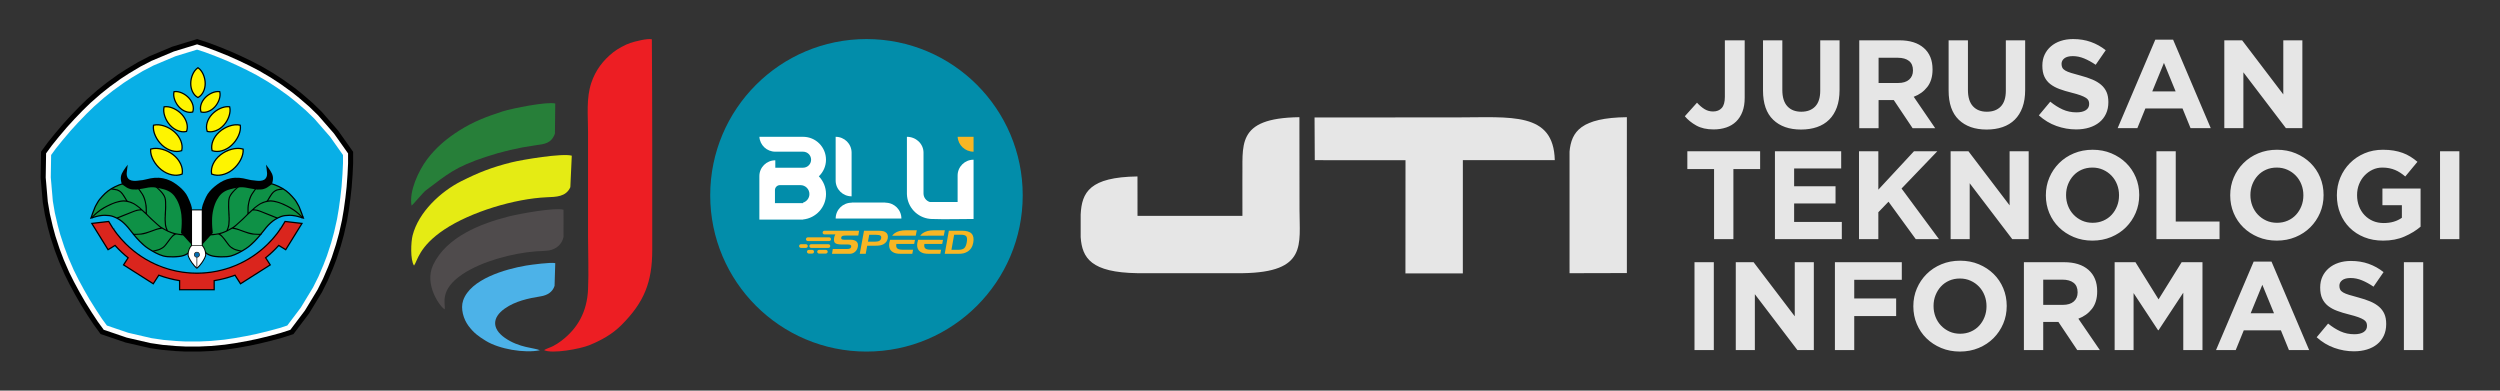 <?xml version="1.0" encoding="UTF-8"?>
<!DOCTYPE svg PUBLIC "-//W3C//DTD SVG 1.1//EN" "http://www.w3.org/Graphics/SVG/1.1/DTD/svg11.dtd">
<!-- Creator: CorelDRAW -->
<svg xmlns="http://www.w3.org/2000/svg" xml:space="preserve" width="1600px" height="250px" style="shape-rendering:geometricPrecision; text-rendering:geometricPrecision; image-rendering:optimizeQuality; fill-rule:evenodd; clip-rule:evenodd" viewBox="0 0 1600 249.999" xmlns:xlink="http://www.w3.org/1999/xlink">
 <rect x="0" y="0" width="1600" height="249.999" fill="#333333" stroke="none"/>
 <defs>
  <style type="text/css">
   <![CDATA[
    .fil7 {fill:none}
    .fil0 {fill:#0E9146}
    .fil3 {fill:#FEFEFE}
    .fil2 {fill:black}
    .fil10 {fill:#006CB1}
    .fil19 {fill:#028DAA}
    .fil4 {fill:#08AFE6}
    .fil1 {fill:#1F1A17}
    .fil15 {fill:#277F39}
    .fil16 {fill:#4CB2E8}
    .fil14 {fill:#4F4B4C}
    .fil8 {fill:#DA251D}
    .fil13 {fill:#E5EB14}
    .fil17 {fill:#E6E6E6}
    .fil12 {fill:#ED1E23}
    .fil21 {fill:#F8B624}
    .fil6 {fill:#FEF400}
    .fil9 {fill:white}
    .fil5 {fill:black}
    .fil11 {fill:black;fill-rule:nonzero}
    .fil18 {fill:#E6E6E6;fill-rule:nonzero}
    .fil20 {fill:#F8B624;fill-rule:nonzero}
   ]]>
  </style>
 </defs>
 <g id="Layer_x0020_1">
  <g id="_439910976">
   <path id="_439911456" class="fil0" d="M161.21 118.225c-7.44,0.243 -15.447,1.876 -21.208,6.892 -2.773,2.414 -4.359,5.074 -5.463,8.555 -1.187,3.743 -1.722,8.122 -2.034,12.031 -0.17,2.132 -0.285,4.167 -0.676,6.28 -0.426,2.297 -3.604,2.186 -3.374,4.153 0.142,1.226 0.051,2.574 2.844,5.798 0.928,1.566 2.349,2.334 4.067,2.926 2.921,1.006 9.684,1.091 12.646,0.285 3.161,-0.861 6.677,-2.916 9.452,-4.661 3.428,-2.152 7.518,-6.539 10.546,-10.461 3.028,-3.924 6.223,-7.963 11.937,-10.07 2.075,-0.764 3.373,-0.756 5.557,-0.866 1.028,-0.053 2.813,0.163 3.931,0.38 1.117,0.217 1.417,0.301 2.482,0.621 1.065,0.321 1.518,0.444 1.676,0.478 0.158,0.034 -0.112,-0.835 -0.456,-1.892 -0.343,-1.057 -0.849,-2.151 -1.194,-3.053 -0.542,-1.754 -1.081,-2.341 -1.941,-3.93 -0.906,-1.676 -1.785,-2.648 -3.097,-4.077 -1.146,-1.246 -2.283,-2.385 -3.645,-3.404 -2.43,-1.82 -5.946,-3.578 -9.439,-4.603 -3.494,-1.025 -8.391,-1.519 -12.612,-1.382z"/>
   <path id="_439910520" class="fil1" d="M124.774 163.09c-0.097,-1.924 2.74,-1.929 2.822,-0.208 0.087,1.837 -2.738,1.887 -2.822,0.208zm1.03 1.919l-0.098 5.876c-1.446,-1.893 -5.249,-7.344 -4.389,-10.123l1.663 -3.423c1.188,-0.018 5.777,-0.206 6.541,0.141 1.222,0.553 1.952,3.066 1.698,4.809l-4.668 8.581 -0.001 -6.018c0.685,-0.462 1.527,-0.769 1.482,-1.975 -0.081,-2.19 -3.596,-2.257 -3.676,0.017 -0.052,1.5 0.958,1.248 1.447,2.115zm-4.744 -1.455l-21.139 -0.562c7.607,-0.937 8.738,-9.176 12.311,-10.184 0.673,-0.19 3.859,0.203 5.006,0.239 1.501,0.045 1.532,0.57 3.248,2.322 1.061,1.083 2.207,1.448 1.121,3.339 -0.919,1.6 -0.808,2.952 -0.546,4.846zm12.39 -11.35c1.263,0.031 2.448,0.126 3.722,0.084 1.043,-0.034 2.584,-0.337 3.429,-0.314 1.822,0.05 3.026,2.153 3.935,3.582l8.394 6.652c-0.633,0.526 -1.422,0.853 -2.174,1.163 -4.202,1.739 -10.055,2.855 -14.346,1.119l-4.619 -2.254c-0.175,-1.252 -0.025,-1.919 -0.521,-3.082 -1.143,-2.679 -2.372,-2.189 0.343,-5.002 0.661,-0.686 1.27,-1.247 1.838,-1.949zm-10.427 -17.535l0.848 -0.017 5.365 0.002 -0.002 22.253 -6.21 -0.012 0 -22.227zm-36.065 18.386c8.982,-0.054 11.6,-3.404 15.628,-3.896 1.024,-0.125 1.587,0.549 2.661,1.091l5.655 2.179c-3.478,3.097 -5.337,9.554 -11.509,9.754 -3.102,0.099 -11.57,-7.623 -12.436,-9.128zm55.441 -1.402c1.877,-0.839 3.548,-1.131 5.393,-2.108 2.627,-1.394 2.248,-1.603 5.439,-0.288l12.226 3.024c-0.659,1.311 -8.995,9.174 -11.76,9.144 -6.05,-0.063 -7.774,-6.594 -11.297,-9.771zm-67.436 -9.488c0.689,-0.365 3.102,-0.965 4.148,-1.391 6.011,-2.446 8.656,-5.799 12.94,-1.064 1.78,1.968 2.102,2.087 4.063,3.855 2.753,2.482 3.957,3.163 5.785,4.762l-7.409 2.833c-1.605,0.508 -7.433,1.826 -8.82,0.648l-2.546 -2.588c-2.139,-2.275 -5.444,-5.542 -8.16,-7.056zm76.126 5.329c2.454,-1.574 3.776,-2.933 5.676,-4.796 6.533,-6.407 6.185,-7.741 12.806,-4.346 4.107,2.106 5.807,2.293 7.26,2.991 -4.84,3.817 -3.853,3.3 -7.817,7.126 -1.946,1.879 -1.857,4.838 -10.88,1.89 -0.934,-0.305 -6.575,-2.539 -7.045,-2.863zm-91.153 -7.038c0.579,-0.696 1.964,-1.802 2.843,-2.48 5.335,-4.116 11.956,-8.395 19.14,-5.683 2.197,0.829 5.304,2.842 6.379,4.141l-13.481 4.788c-1.482,0.267 -2.144,-0.36 -3.428,-0.808 -4.791,-1.67 -7.221,-0.811 -11.453,0.043zm104.356 -5.186c1.799,-0.948 2.948,-2.634 6.398,-3.898 5.407,-1.983 10.9,0.619 15.113,3.639 0.83,0.594 4.961,3.763 5.503,4.639l-7.962 -0.771c-2.366,0.365 -4.551,2.001 -6.762,1.476 -4.324,-1.026 -7.78,-3.774 -10.584,-4.416 -0.154,-0.035 -0.826,-0.155 -0.865,-0.168 -0.469,-0.155 -0.081,-0.005 -0.509,-0.241l-0.333 -0.261zm-105.892 5.202c0.557,-5.869 4.369,-10.313 7.991,-13.829 2.347,-2.278 4.427,-3.426 7.609,-1.824 1.691,0.852 4.131,4.263 5.079,5.861l-11.985 3.266c-2.289,0.956 -8.101,6.201 -8.694,6.527zm114.7 -10.571c0.88,-1.669 3.187,-5.059 4.963,-5.911 1.18,-0.567 3.425,-0.927 4.496,-0.249 4.286,2.711 9.856,9.814 10.303,16.034l-3.9 -3.423c-4.522,-3.567 -9.314,-6.8 -15.862,-6.45zm-85.254 -6.931c1.845,-0.23 3.55,-0.468 5.327,-0.815 2.646,-0.519 3.709,-1.031 5.043,-0.086 2.725,1.93 4.629,3.031 6.135,6.057 1.774,3.569 1.454,6.553 0.945,10.765 -0.617,5.104 -0.58,5.962 0.546,10.625l-6.872 -4.526c-0.926,-0.718 -5.473,-4.756 -5.649,-5.402 -0.371,-1.367 1.172,-7.582 -4.272,-15.021 -0.39,-0.533 -0.917,-1.022 -1.202,-1.596zm-15.99 -0.03c0.462,-0.376 2.617,-1.362 3.158,-1.584 1.149,-0.472 2.816,-1.196 4.075,-1.358l5.319 2.798c1.493,0.219 2.145,-0.007 3.009,1.043 0.472,0.574 1.259,1.629 1.713,2.354 2.066,3.307 3.804,7.831 3.321,12.713 -3.387,-2.957 -6.351,-6.031 -10.662,-7.556 -2.109,-0.746 -1.502,-0.619 -2.643,-2.061 -2.269,-2.867 -3.107,-5.479 -7.695,-5.955l0.405 -0.394zm88.263 13.711c-0.181,-4.098 1.65,-8.809 3.445,-11.505 4.27,-6.419 2.254,-0.15 9.002,-6.065l7.967 3.313c-3.11,1.075 -3.887,0.925 -5.735,3.468 -1.861,2.562 -2.115,3.913 -4.285,4.693 -2.263,0.813 -4.219,2.094 -5.654,3.339l-4.676 4.219 -0.064 -1.461zm-12.817 12.112c2.647,-7.391 -1.649,-14.14 1.276,-21.038 1.356,-3.2 3.43,-4.42 5.895,-6.287 0.96,-0.728 0.924,-0.638 2.256,-0.409 2.993,0.516 4.591,0.999 7.92,1.146 -0.764,1.033 -1.455,1.892 -2.105,3.025 -0.589,1.029 -1.162,2.062 -1.646,3.259 -0.985,2.437 -1.629,5.313 -1.629,8.192l-1.847 4.348c-1.083,1.061 -1.869,1.733 -3.079,2.906 -1.499,1.45 -5.014,3.99 -7.041,4.859zm-30.047 3.443c-2.643,0.004 -9.155,-0.69 -10.245,-2.427 -1.874,-2.985 -1.258,-7.478 -0.823,-11.122 0.501,-4.201 0.738,-7.286 -1.064,-10.871 -2.133,-4.245 -5.362,-5.241 -6.113,-6.332l9.888 2.79c2.159,1.414 4.266,3.917 5.558,6.837 2.189,4.945 2.665,10.643 2.239,16.187 -0.42,5.489 -0.717,2.858 0.56,4.938zm17.245 -0.794c0.027,-0.057 0.074,-0.123 0.102,-0.159 0.536,-0.732 0.529,-0.476 0.7,-0.887 0.184,-0.441 -0.241,-3.151 -0.306,-4.11 -0.854,-12.55 2.894,-26.217 19.002,-25.605l-0.997 0.824c-6.461,4.804 -6.92,8.88 -5.921,17.303 0.337,2.843 0.811,9.33 -1.423,10.789 -2.342,1.531 -8.009,1.949 -11.157,1.845zm46.3 -29.77c-2.204,-1.267 -4.98,-2.591 -7.769,-3.363l-3.86 -12.065c0.087,2.654 1.434,5.146 0.226,8.095 -1.005,2.456 -3.828,2.507 -6.911,2.289 -6.6,-0.469 -12.894,-4.872 -22.606,1.207 -3.41,2.134 -7.218,5.863 -9.043,9.353 -1.303,2.49 -1.473,3.835 -2.365,6.602l-5.353 0.039c-1.971,-4.898 -2.661,-7.919 -6.644,-11.544 -2.799,-2.548 -6.511,-5.452 -11.737,-6.454 -6.689,-1.282 -10.13,1.129 -16.061,1.624 -9.745,0.811 -6.82,-5.839 -6.435,-10.385 -3.436,5.046 -5.492,6.604 -3.857,12.215l-7.723 3.315c-6.374,3.236 -13.18,11.556 -13.376,19.794 3.511,-1.167 6.02,-2.295 9.872,-2.007 3.669,0.274 6.411,1.82 8.644,3.344 1.917,1.306 4.769,3.972 6.341,5.634l5.792 5.972c1.946,1.926 3.914,3.827 6.488,5.493 2.487,1.611 4.487,2.893 7.615,4.156 4.651,1.879 10.192,2.74 15.234,1.169 1.607,-0.501 2.766,-1.217 4.024,-1.672 0.679,1.37 3.615,7.041 4.933,7.3 4.65,-5.264 3.947,-6.398 5.363,-8.64 3.302,1.654 4.853,2.735 8.786,3.018 6.403,0.459 12.925,-2.483 17.701,-5.931 3.596,-2.597 6.367,-5.375 9.241,-8.504 0.523,-0.569 0.842,-1.082 1.369,-1.636 0.54,-0.568 0.891,-0.826 1.38,-1.391 6.183,-7.153 13.827,-12.077 23.849,-7.003 -1.363,-5.263 -1.553,-8.322 -4.319,-12.139 -0.931,-1.286 -1.533,-1.926 -2.562,-2.995 -1.805,-1.876 -3.601,-3.376 -6.239,-4.891z"/>
   <polygon id="_439911336" class="fil2" points="126.177,25 133.329,27.313 140.046,29.845 147.676,32.934 154.198,35.859 161.128,39.185 167.34,42.416 174.976,46.891 181.446,51.119 188.615,56.29 193.617,60.3 200.081,65.878 205.943,71.58 216.36,83.528 226.009,97.169 226.006,104.643 225.66,111.775 225.062,119.942 224.277,127.011 223.237,134.59 222.065,141.46 220.142,150.06 218.095,157.482 215.363,165.858 213.072,171.826 209.731,179.66 206.088,186.962 197.874,200.5 187.802,213.838 180.649,216.144 173.718,218.021 165.718,219.979 158.711,221.423 151.137,222.781 144.202,223.795 135.378,224.635 127.643,224.995 118.786,225 112.367,224.679 103.838,223.941 95.725,222.754 80.231,219.173 64.357,213.774 59.939,207.725 56.002,201.754 51.656,194.797 48.11,188.62 44.47,181.88 41.355,175.638 37.825,167.556 35.091,160.356 32.348,151.984 30.672,145.818 28.742,137.529 27.371,129.493 26.01,113.74 26.271,97.067 30.693,91.022 35.191,85.454 40.505,79.197 45.32,73.935 50.645,68.412 55.655,63.539 62.297,57.705 68.342,52.896 75.504,47.715 80.888,44.226 88.224,39.84 95.49,36.061 110.143,29.907 "/>
   <polygon id="_438199912" class="fil3" points="126.15,28.381 132.252,30.354 138.859,32.844 146.397,35.896 152.826,38.78 159.672,42.065 165.763,45.234 173.26,49.628 179.601,53.771 186.644,58.85 191.536,62.771 197.882,68.25 203.58,73.789 213.802,85.515 222.767,98.189 222.764,104.565 222.423,111.58 221.832,119.648 221.059,126.617 220.031,134.102 218.882,140.841 216.993,149.284 214.988,156.559 212.304,164.785 210.064,170.621 206.783,178.313 203.242,185.411 195.181,198.697 185.825,211.087 179.721,213.056 172.904,214.9 165.001,216.835 158.094,218.258 150.613,219.599 143.811,220.596 135.148,221.42 127.566,221.772 118.866,221.778 112.589,221.463 104.215,220.739 96.33,219.585 81.125,216.071 66.378,211.055 62.609,205.895 58.736,200.02 54.443,193.148 50.947,187.058 47.352,180.402 44.296,174.28 40.831,166.345 38.151,159.288 35.457,151.065 33.819,145.035 31.923,136.895 30.591,129.085 29.255,113.627 29.497,98.137 33.27,92.979 37.695,87.503 42.944,81.321 47.691,76.135 52.95,70.68 57.863,65.9 64.385,60.171 70.31,55.458 77.346,50.37 82.61,46.958 89.813,42.652 96.875,38.979 111.254,32.939 "/>
   <polygon id="_438200248" class="fil4" points="126.123,31.762 131.174,33.396 137.673,35.844 145.117,38.858 151.454,41.7 158.215,44.944 164.187,48.051 171.545,52.364 177.757,56.424 184.673,61.41 189.454,65.243 195.684,70.621 201.216,76 211.244,87.502 219.523,99.207 219.521,104.487 219.186,111.385 218.602,119.355 217.84,126.222 216.825,133.616 215.699,140.222 213.845,148.508 211.88,155.636 209.245,163.713 207.056,169.417 203.835,176.967 200.397,183.86 192.489,196.892 183.848,208.336 178.794,209.966 172.09,211.781 164.284,213.692 157.478,215.094 150.089,216.418 143.42,217.395 134.917,218.204 127.489,218.549 118.947,218.555 112.811,218.247 104.591,217.537 96.933,216.416 82.019,212.968 68.399,208.336 65.278,204.064 61.469,198.287 57.229,191.498 53.784,185.498 50.233,178.923 47.238,172.921 43.837,165.134 41.211,158.219 38.565,150.145 36.964,144.25 35.105,136.261 33.81,128.676 32.5,113.513 32.724,99.207 35.848,94.937 40.199,89.551 45.384,83.445 50.061,78.334 55.255,72.946 60.073,68.261 66.474,62.639 72.278,58.02 79.186,53.024 84.332,49.689 91.402,45.463 98.261,41.895 112.364,35.972 "/>
   <g>
    <g>
     <g>
      <g>
       <path id="_438200536" class="fil2" d="M130.315 160.714c-0.966,-1.121 -1.978,-2.448 -2.512,-3.833 -0.326,-0.846 -0.376,-1.475 -0.477,-2.347 -0.054,-0.475 0.022,-0.931 0.257,-1.35 0.509,-0.905 1.522,-1.277 2.313,-1.872 0.41,-0.308 0.717,-0.648 0.813,-1.168 0.38,-2.05 0.5,-4.123 0.666,-6.197 0.321,-4.038 0.841,-8.339 2.068,-12.209 1.146,-3.615 2.818,-6.41 5.701,-8.92 5.909,-5.144 14.067,-6.841 21.716,-7.09 1.525,-0.05 3.058,-0.019 4.582,0.079 2.733,0.175 5.655,0.562 8.287,1.335 3.332,0.978 6.928,2.659 9.698,4.733 1.387,1.038 2.587,2.232 3.755,3.504 1.286,1.4 2.301,2.551 3.213,4.238 0.347,0.641 0.724,1.266 1.067,1.909 0.373,0.697 0.669,1.394 0.927,2.141 0.357,1.036 0.857,2.016 1.199,3.067 0.144,0.443 0.292,0.892 0.413,1.341 0.143,0.531 0.283,1.224 -0.363,1.526 -0.213,0.1 -0.381,0.094 -0.54,0.06 -0.567,-0.123 -1.182,-0.326 -1.739,-0.494 -0.387,-0.118 -0.777,-0.236 -1.17,-0.337 -0.407,-0.104 -0.82,-0.185 -1.232,-0.266 -0.579,-0.112 -1.17,-0.197 -1.757,-0.262 -0.632,-0.071 -1.341,-0.137 -1.976,-0.105 -0.926,0.047 -1.872,0.07 -2.791,0.188 -0.881,0.112 -1.693,0.324 -2.524,0.63 -5.271,1.944 -8.274,5.525 -11.577,9.804 -1.064,1.38 -2.184,2.722 -3.351,4.018 -1.174,1.302 -2.405,2.568 -3.703,3.748 -1.148,1.043 -2.386,2.06 -3.702,2.887 -2.9,1.821 -6.357,3.853 -9.672,4.756 -0.945,0.257 -1.984,0.383 -2.96,0.463 -1.195,0.098 -2.404,0.126 -3.602,0.103 -1.201,-0.022 -2.413,-0.096 -3.606,-0.246 -0.977,-0.122 -2.027,-0.3 -2.959,-0.62 -1.86,-0.641 -3.42,-1.502 -4.461,-3.214z"/>
      </g>
      <path id="_438200464" class="fil0" d="M160.885 116.534c-7.44,0.243 -15.447,1.876 -21.208,6.891 -2.773,2.414 -4.358,5.074 -5.463,8.556 -1.186,3.743 -1.721,8.121 -2.033,12.031 -0.17,2.132 -0.286,4.166 -0.677,6.279 -0.425,2.297 -3.602,2.186 -3.374,4.153 0.143,1.227 0.052,2.575 2.844,5.799 0.93,1.565 2.349,2.333 4.067,2.924 2.922,1.006 9.684,1.091 12.646,0.285 3.161,-0.861 6.677,-2.916 9.454,-4.659 3.428,-2.153 7.518,-6.539 10.546,-10.462 3.028,-3.924 6.222,-7.962 11.937,-10.069 2.074,-0.765 3.373,-0.756 5.556,-0.867 1.029,-0.052 2.813,0.164 3.931,0.381 1.117,0.216 1.417,0.3 2.483,0.621 1.064,0.321 1.518,0.444 1.676,0.478 0.158,0.034 -0.113,-0.835 -0.456,-1.892 -0.344,-1.058 -0.849,-2.152 -1.195,-3.054 -0.541,-1.754 -1.081,-2.34 -1.941,-3.93 -0.906,-1.676 -1.785,-2.648 -3.097,-4.076 -1.146,-1.247 -2.283,-2.386 -3.644,-3.405 -2.431,-1.819 -5.947,-3.576 -9.439,-4.603 -3.494,-1.025 -8.391,-1.519 -12.613,-1.381z"/>
      <path id="_438201592" class="fil5" d="M131.019 150.416c0.379,0.4 0.444,0.261 1.235,0.261l1.028 -0.071c0.617,-0.022 1.63,0.077 2.185,-0.011 0.41,-0.065 0.622,-0.047 1.045,-0.052 0.795,-0.011 2.758,-0.559 3.233,-0.426 0.131,0.037 0.278,0.099 0.403,0.15 2.635,1.072 5.098,6.72 7.825,8.528 2.413,1.599 3.54,1.596 6.448,2.311l0.216 -0.339c-0.319,-0.541 -0.374,-0.37 -0.958,-0.548 -2.978,-0.913 -2.772,-0.383 -5.541,-2.202 -1.637,-1.075 -3.806,-5.003 -5.571,-6.743 -0.257,-0.254 -0.426,-0.54 -0.72,-0.785l-0.874 -0.699c0.274,-0.124 0.742,-0.21 1.055,-0.315 0.335,-0.111 0.671,-0.239 1.013,-0.357 0.576,-0.201 1.434,-0.554 1.981,-0.828l3.632 -1.917c0.339,0.019 0.833,0.15 1.18,0.204 3.669,0.578 8.062,3.159 11.936,3.554l5.357 0.268 0.214 -0.415 -0.235 -0.313c-0.914,-0.107 -2.211,0.026 -3.144,-0.081 -0.517,-0.06 -1.097,-0.032 -1.891,-0.168 -3.904,-0.67 -6.562,-1.931 -10.211,-3.154 -0.696,-0.234 -1.433,-0.371 -2.153,-0.521 0.138,-0.216 0.544,-0.428 0.794,-0.609 0.471,-0.345 4.962,-4.463 5.28,-4.78 0.965,-0.959 1.919,-1.906 2.883,-2.865 0.482,-0.478 1.026,-0.883 1.511,-1.364l1.475 -1.397c0.807,-0.094 1.697,-0.027 2.448,0.124 1.856,0.371 3.982,1.35 5.75,2.062l7.442 2.991 0.335 -0.215c-0.001,-0.65 -0.543,-0.674 -1.532,-1.07 -0.619,-0.248 -1.221,-0.522 -1.841,-0.762 -2.498,-0.966 -4.994,-1.929 -7.472,-2.943 -1.651,-0.676 -2.531,-0.85 -4.25,-0.972 0.598,-0.754 2.327,-1.905 3.139,-2.519 0.932,-0.705 2.815,-1.551 3.911,-1.843 3.082,-0.82 4.359,-0.765 7.441,-0.001 2.18,0.541 4.152,1.436 6.185,2.447 0.66,0.328 1.245,0.672 1.877,0.999 1.367,0.709 4.055,2.542 5.12,3.508 0.506,0.458 1.025,0.885 1.508,1.365 0.748,0.743 0.593,0.677 1.507,1.395l0.26 -0.274 0 -0.081c-0.027,-0.257 -0.126,-0.366 -0.325,-0.562 -0.506,-0.501 -0.977,-1.091 -1.509,-1.57 -2.139,-1.924 -4.626,-3.713 -7.248,-5.008 -2.02,-0.997 -3.485,-1.765 -5.665,-2.486 -1.599,-0.53 -3.332,-0.961 -5.019,-1.084 -0.651,-0.047 -1.341,0.022 -1.991,0.07 0.549,-0.836 1.08,-1.707 1.606,-2.565 0.554,-0.905 1.037,-1.657 1.808,-2.432 0.601,-0.605 1.834,-1.294 2.679,-1.499 0.621,-0.15 1.224,-0.178 1.841,-0.285 0.979,-0.17 0.719,-0.024 1.677,-0.445l0.011 -0.223 -0.237 -0.242c-0.312,-0.154 -3.57,0.449 -4.005,0.621 -2.939,1.163 -4.082,3.554 -5.627,6.073 -0.332,0.541 -0.516,1.142 -1.111,1.284 -3.328,0.787 -5.008,2.141 -7.578,4.134l-3.693 3.356c0,-1.872 -0.012,-3.604 0.291,-5.373 0.376,-2.193 1.069,-4.395 2.183,-6.291 0.609,-1.039 2.792,-3.96 3.573,-5.056l-0.343 -0.34c-0.539,0.145 -2.301,2.744 -2.696,3.334 -0.928,1.384 -1.573,2.17 -2.224,3.794 -0.752,1.879 -1.023,3.419 -1.374,5.388 -0.226,1.267 -0.09,4.749 -0.164,5.158 -0.07,0.379 -3.689,3.699 -4.238,4.246 -0.48,0.477 -1.044,0.895 -1.511,1.364 -0.452,0.457 -0.97,0.908 -1.475,1.33 -0.529,0.442 -1.029,0.873 -1.58,1.296l-3.619 2.133c0.229,-0.96 0.883,-1.749 0.959,-3.822l0.07 -1.09c-0.002,-0.437 0.071,-0.709 0.07,-1.159l0.002 -1.778c-0.009,-0.265 -0.065,-0.274 -0.074,-0.54 -0.014,-0.379 0.02,-0.785 0.006,-1.165l-0.195 -3.423c-0.111,-0.692 -0.013,-3.814 -0.014,-4.761 -0.001,-0.689 0.118,-1.488 0.246,-2.144 0.233,-1.186 0.915,-2.193 1.606,-3.178 0.315,-0.45 0.795,-0.875 1.1,-1.296 0.511,-0.705 4.043,-3.8 4.959,-4.643l-0.241 -0.33c-0.606,-0.017 -0.733,0.461 -1.176,0.784 -0.338,0.248 -0.632,0.552 -0.976,0.804 -0.593,0.437 -1.37,1.137 -1.897,1.662 -1.205,1.196 -2.315,2.328 -3.211,3.835 -1.163,1.959 -1.165,3.555 -1.165,5.869 0,0.817 -0.098,2.781 0.027,3.452 0.1,0.536 0.005,1.106 0.096,1.678 0.037,0.228 0.015,0.626 0.014,0.873l0.133 2.46c0.09,0.764 0.03,1.827 -0.06,2.591l-0.078 1.697c-0.024,0.216 -0.09,0.542 -0.125,0.762 -0.184,1.15 -0.4,1.603 -0.83,2.654 -0.306,0.745 -0.115,0.591 -0.847,0.932 -2.655,1.24 -5.639,1.891 -8.559,1.998l-1.714 0.071c-0.622,0 -1.123,0.07 -1.715,0.069 -0.58,-0.001 -1.202,-0.187 -1.305,0.442l0 0.047z"/>
     </g>
     <polygon id="_438200104" class="fil2" points="193.948,137.908 194.81,140.148 192.558,139.517 "/>
    </g>
    <g>
     <g>
      <g>
       <path id="_441858984" class="fil2" d="M122.032 160.714c0.966,-1.121 1.98,-2.448 2.513,-3.833 0.326,-0.846 0.376,-1.475 0.476,-2.347 0.056,-0.475 -0.021,-0.931 -0.256,-1.35 -0.509,-0.905 -1.524,-1.277 -2.314,-1.872 -0.409,-0.308 -0.716,-0.648 -0.811,-1.168 -0.38,-2.05 -0.501,-4.123 -0.666,-6.197 -0.322,-4.038 -0.841,-8.339 -2.068,-12.209 -1.146,-3.615 -2.818,-6.41 -5.701,-8.92 -5.909,-5.144 -14.068,-6.841 -21.716,-7.09 -1.526,-0.05 -3.058,-0.019 -4.582,0.079 -2.734,0.175 -5.655,0.562 -8.287,1.335 -3.332,0.978 -6.928,2.659 -9.698,4.733 -1.388,1.038 -2.587,2.232 -3.755,3.504 -1.286,1.4 -2.301,2.551 -3.213,4.238 -0.347,0.641 -0.724,1.266 -1.068,1.909 -0.372,0.697 -0.669,1.394 -0.926,2.141 -0.358,1.036 -0.857,2.016 -1.199,3.067 -0.144,0.443 -0.292,0.892 -0.413,1.341 -0.144,0.531 -0.283,1.224 0.363,1.526 0.213,0.1 0.381,0.094 0.539,0.06 0.568,-0.123 1.183,-0.326 1.74,-0.494 0.387,-0.118 0.777,-0.236 1.17,-0.337 0.406,-0.104 0.82,-0.185 1.231,-0.266 0.58,-0.112 1.172,-0.197 1.759,-0.262 0.632,-0.071 1.341,-0.137 1.976,-0.105 0.926,0.047 1.871,0.07 2.791,0.188 0.881,0.112 1.693,0.324 2.524,0.63 5.271,1.944 8.274,5.525 11.577,9.804 1.064,1.38 2.184,2.722 3.351,4.018 1.174,1.302 2.405,2.568 3.703,3.748 1.147,1.043 2.386,2.06 3.702,2.887 2.9,1.821 6.357,3.853 9.672,4.756 0.945,0.257 1.984,0.383 2.96,0.463 1.195,0.098 2.404,0.126 3.602,0.103 1.201,-0.022 2.413,-0.096 3.606,-0.246 0.976,-0.122 2.027,-0.3 2.959,-0.62 1.86,-0.641 3.419,-1.502 4.46,-3.214z"/>
      </g>
      <path id="_441810976" class="fil0" d="M91.461 116.534c7.441,0.243 15.448,1.876 21.208,6.891 2.773,2.414 4.359,5.074 5.464,8.556 1.186,3.743 1.721,8.121 2.033,12.031 0.17,2.132 0.285,4.166 0.677,6.279 0.425,2.297 3.602,2.186 3.374,4.153 -0.143,1.227 -0.052,2.575 -2.845,5.799 -0.928,1.565 -2.348,2.333 -4.065,2.924 -2.922,1.006 -9.684,1.091 -12.647,0.285 -3.159,-0.861 -6.676,-2.916 -9.452,-4.659 -3.428,-2.153 -7.518,-6.539 -10.546,-10.462 -3.028,-3.924 -6.222,-7.962 -11.937,-10.069 -2.074,-0.765 -3.373,-0.756 -5.556,-0.867 -1.029,-0.052 -2.813,0.164 -3.931,0.381 -1.117,0.216 -1.417,0.3 -2.483,0.621 -1.064,0.321 -1.518,0.444 -1.676,0.478 -0.158,0.034 0.113,-0.835 0.456,-1.892 0.344,-1.058 0.849,-2.152 1.194,-3.054 0.542,-1.754 1.082,-2.34 1.941,-3.93 0.907,-1.676 1.786,-2.648 3.098,-4.076 1.144,-1.247 2.283,-2.386 3.644,-3.405 2.431,-1.819 5.947,-3.576 9.439,-4.603 3.494,-1.025 8.391,-1.519 12.612,-1.381z"/>
      <path id="_441810760" class="fil5" d="M121.328 150.416c-0.378,0.4 -0.443,0.261 -1.235,0.261l-1.026 -0.071c-0.617,-0.022 -1.63,0.077 -2.185,-0.011 -0.41,-0.065 -0.622,-0.047 -1.046,-0.052 -0.794,-0.011 -2.757,-0.559 -3.232,-0.426 -0.131,0.037 -0.278,0.099 -0.404,0.15 -2.634,1.072 -5.096,6.72 -7.824,8.528 -2.413,1.599 -3.54,1.596 -6.448,2.311l-0.216 -0.339c0.319,-0.541 0.373,-0.37 0.958,-0.548 2.976,-0.913 2.772,-0.383 5.541,-2.202 1.637,-1.075 3.806,-5.003 5.57,-6.743 0.259,-0.254 0.428,-0.54 0.72,-0.785l0.875 -0.699c-0.275,-0.124 -0.742,-0.21 -1.055,-0.315 -0.335,-0.111 -0.671,-0.239 -1.013,-0.357 -0.576,-0.201 -1.434,-0.554 -1.982,-0.828l-3.631 -1.917c-0.339,0.019 -0.834,0.15 -1.18,0.204 -3.669,0.578 -8.062,3.159 -11.936,3.554l-5.359 0.268 -0.214 -0.415 0.236 -0.313c0.914,-0.107 2.211,0.026 3.144,-0.081 0.517,-0.06 1.097,-0.032 1.891,-0.168 3.904,-0.67 6.562,-1.931 10.211,-3.154 0.696,-0.234 1.433,-0.371 2.153,-0.521 -0.138,-0.216 -0.544,-0.428 -0.794,-0.609 -0.471,-0.345 -4.962,-4.463 -5.281,-4.78 -0.964,-0.959 -1.918,-1.906 -2.882,-2.865 -0.482,-0.478 -1.028,-0.883 -1.511,-1.364l-1.476 -1.397c-0.806,-0.094 -1.696,-0.027 -2.447,0.124 -1.856,0.371 -3.982,1.35 -5.75,2.062l-7.443 2.991 -0.334 -0.215c0.001,-0.65 0.542,-0.674 1.531,-1.07 0.619,-0.248 1.221,-0.522 1.843,-0.762 2.498,-0.966 4.994,-1.929 7.472,-2.943 1.651,-0.676 2.531,-0.85 4.25,-0.972 -0.598,-0.754 -2.327,-1.905 -3.139,-2.519 -0.933,-0.705 -2.815,-1.551 -3.912,-1.843 -3.08,-0.82 -4.358,-0.765 -7.44,-0.001 -2.18,0.541 -4.152,1.436 -6.185,2.447 -0.661,0.328 -1.245,0.672 -1.877,0.999 -1.367,0.709 -4.055,2.542 -5.12,3.508 -0.506,0.458 -1.025,0.885 -1.508,1.365 -0.748,0.743 -0.593,0.677 -1.507,1.395l-0.261 -0.274 0 -0.081c0.028,-0.257 0.128,-0.366 0.326,-0.562 0.506,-0.501 0.977,-1.091 1.509,-1.57 2.139,-1.924 4.626,-3.713 7.248,-5.008 2.02,-0.997 3.485,-1.765 5.665,-2.486 1.599,-0.53 3.332,-0.961 5.019,-1.084 0.65,-0.047 1.341,0.022 1.991,0.07 -0.55,-0.836 -1.08,-1.707 -1.606,-2.565 -0.555,-0.905 -1.037,-1.657 -1.808,-2.432 -0.601,-0.605 -1.835,-1.294 -2.679,-1.499 -0.621,-0.15 -1.224,-0.178 -1.841,-0.285 -0.979,-0.17 -0.719,-0.024 -1.677,-0.445l-0.011 -0.223 0.237 -0.242c0.312,-0.154 3.57,0.449 4.005,0.621 2.939,1.163 4.082,3.554 5.627,6.073 0.332,0.541 0.516,1.142 1.111,1.284 3.327,0.787 5.008,2.141 7.578,4.134l3.693 3.356c0,-1.872 0.011,-3.604 -0.292,-5.373 -0.374,-2.193 -1.068,-4.395 -2.182,-6.291 -0.609,-1.039 -2.792,-3.96 -3.573,-5.056l0.343 -0.34c0.539,0.145 2.301,2.744 2.696,3.334 0.928,1.384 1.573,2.17 2.224,3.794 0.752,1.879 1.023,3.419 1.374,5.388 0.226,1.267 0.089,4.749 0.164,5.158 0.07,0.379 3.689,3.699 4.238,4.246 0.48,0.477 1.044,0.895 1.511,1.364 0.452,0.457 0.97,0.908 1.475,1.33 0.529,0.442 1.029,0.873 1.58,1.296l3.619 2.133c-0.23,-0.96 -0.883,-1.749 -0.959,-3.822l-0.07 -1.09c0.001,-0.437 -0.071,-0.709 -0.07,-1.159l-0.002 -1.778c0.009,-0.265 0.064,-0.274 0.074,-0.54 0.014,-0.379 -0.02,-0.785 -0.006,-1.165l0.195 -3.423c0.111,-0.692 0.012,-3.814 0.014,-4.761 0.001,-0.689 -0.118,-1.488 -0.246,-2.144 -0.233,-1.186 -0.915,-2.193 -1.606,-3.178 -0.315,-0.45 -0.795,-0.875 -1.1,-1.296 -0.511,-0.705 -4.043,-3.8 -4.959,-4.643l0.241 -0.33c0.606,-0.017 0.733,0.461 1.176,0.784 0.338,0.248 0.631,0.552 0.976,0.804 0.593,0.437 1.37,1.137 1.897,1.662 1.205,1.196 2.315,2.328 3.211,3.835 1.163,1.959 1.165,3.555 1.165,5.869 0,0.817 0.098,2.781 -0.027,3.452 -0.1,0.536 -0.005,1.106 -0.097,1.678 -0.037,0.228 -0.014,0.626 -0.013,0.873l-0.133 2.46c-0.09,0.764 -0.031,1.827 0.06,2.591l0.077 1.697c0.025,0.216 0.091,0.542 0.126,0.762 0.184,1.15 0.399,1.603 0.83,2.654 0.306,0.745 0.115,0.591 0.847,0.932 2.655,1.24 5.639,1.891 8.559,1.998l1.713 0.071c0.624,0 1.124,0.07 1.716,0.069 0.58,-0.001 1.202,-0.187 1.304,0.442l0 0.047z"/>
     </g>
     <polygon id="_441810304" class="fil2" points="58.4,137.908 57.537,140.148 59.789,139.517 "/>
    </g>
   </g>
   <g>
    <path id="_439562472" class="fil2" d="M126.308 62.657c-3.198,-1.746 -4.641,-5.757 -4.641,-9.207 0,-3.56 1.532,-8.169 4.57,-10.26l0.461 -0.318 0.462 0.318c3.038,2.092 4.569,6.7 4.569,10.26 0,3.45 -1.442,7.462 -4.639,9.207l-0.391 0.214 -0.39 -0.214zm8.705 48.557c-0.379,-2.202 0.107,-4.487 1.042,-6.493 1.081,-2.32 2.786,-4.352 4.793,-5.937 0.692,-0.547 1.423,-1.043 2.182,-1.491 1.943,-1.144 4.133,-2.002 6.351,-2.433 1.965,-0.38 4.133,-0.455 6.067,0.126l0.537 0.162 0.037 0.557c0.132,2.003 -0.43,4.085 -1.248,5.902 -0.922,2.05 -2.258,3.977 -3.819,5.598 -0.611,0.634 -1.263,1.23 -1.954,1.775 -2.008,1.585 -4.385,2.777 -6.902,3.299 -2.178,0.451 -4.528,0.405 -6.6,-0.458l-0.411 -0.171 -0.074 -0.437zm0.293 -14.934c-0.496,-2.059 -0.18,-4.248 0.579,-6.203 0.875,-2.257 2.357,-4.282 4.154,-5.902 0.618,-0.559 1.277,-1.072 1.965,-1.541 3.135,-2.135 7.756,-3.824 11.582,-2.943l0.547 0.126 0.073 0.554c0.514,3.869 -1.623,8.277 -4.063,11.173 -0.536,0.637 -1.115,1.239 -1.733,1.796 -1.796,1.62 -3.966,2.893 -6.311,3.541 -2.031,0.561 -4.256,0.663 -6.269,-0.027l-0.42 -0.143 -0.104 -0.431zm-3.125 -12.258c-0.613,-1.767 -0.527,-3.718 -0.03,-5.5 0.573,-2.05 1.696,-3.948 3.13,-5.52 0.493,-0.54 1.024,-1.045 1.586,-1.514 2.565,-2.139 6.463,-4.004 9.893,-3.556l0.556 0.072 0.128 0.544c0.783,3.348 -0.702,7.385 -2.594,10.133 -0.413,0.602 -0.868,1.178 -1.361,1.717 -1.433,1.572 -3.223,2.869 -5.22,3.635 -1.736,0.667 -3.682,0.944 -5.511,0.51l-0.432 -0.103 -0.145 -0.418zm-3.944 -12.43c-0.507,-1.48 -0.431,-3.109 -0.009,-4.599 0.483,-1.703 1.421,-3.276 2.617,-4.579 2.236,-2.434 6.172,-4.628 9.563,-4.174l0.556 0.076 0.125 0.544c0.643,2.791 -0.596,6.138 -2.18,8.422 -0.346,0.497 -0.724,0.973 -1.135,1.421 -1.196,1.302 -2.688,2.374 -4.35,3.005 -1.455,0.553 -3.082,0.776 -4.611,0.407l-0.432 -0.104 -0.144 -0.419zm-11.712 40.23c-2.073,0.863 -4.423,0.909 -6.6,0.458 -2.518,-0.522 -4.896,-1.714 -6.904,-3.299 -0.691,-0.546 -1.343,-1.141 -1.952,-1.775 -1.561,-1.622 -2.897,-3.548 -3.82,-5.598 -0.819,-1.817 -1.381,-3.899 -1.248,-5.902l0.037 -0.557 0.537 -0.162c1.935,-0.581 4.102,-0.507 6.069,-0.126 2.218,0.431 4.407,1.289 6.35,2.433 0.759,0.448 1.491,0.944 2.182,1.491 2.008,1.585 3.712,3.618 4.793,5.937 0.935,2.006 1.421,4.291 1.043,6.493l-0.076 0.437 -0.41 0.171zm-0.333 -14.968c-2.014,0.69 -4.238,0.588 -6.268,0.027 -2.344,-0.648 -4.515,-1.92 -6.312,-3.541 -0.618,-0.557 -1.196,-1.16 -1.732,-1.796 -2.441,-2.896 -4.578,-7.304 -4.064,-11.173l0.073 -0.554 0.548 -0.126c3.826,-0.881 8.446,0.808 11.582,2.943 0.689,0.469 1.346,0.983 1.965,1.541 1.796,1.62 3.279,3.645 4.154,5.902 0.758,1.955 1.074,4.144 0.578,6.203l-0.104 0.431 -0.42 0.143zm3.072 -12.311c-1.83,0.433 -3.774,0.157 -5.511,-0.51 -1.996,-0.767 -3.787,-2.063 -5.22,-3.635 -0.493,-0.54 -0.947,-1.115 -1.361,-1.717 -1.891,-2.747 -3.377,-6.784 -2.594,-10.133l0.128 -0.544 0.556 -0.072c3.43,-0.448 7.328,1.417 9.893,3.556 0.562,0.469 1.094,0.974 1.587,1.514 1.433,1.572 2.556,3.47 3.129,5.52 0.497,1.782 0.585,3.733 -0.03,5.5l-0.144 0.418 -0.433 0.103zm3.945 -12.428c-1.53,0.369 -3.155,0.145 -4.61,-0.407 -1.663,-0.631 -3.155,-1.703 -4.351,-3.005 -0.411,-0.448 -0.789,-0.924 -1.134,-1.421 -1.585,-2.284 -2.823,-5.631 -2.182,-8.422l0.125 -0.544 0.557 -0.076c3.39,-0.454 7.326,1.74 9.562,4.174 1.196,1.303 2.135,2.876 2.617,4.579 0.422,1.491 0.498,3.119 -0.009,4.599l-0.144 0.419 -0.432 0.104z"/>
   </g>
   <g>
    <path id="_441859872" class="fil6" d="M126.698 61.952l0 0 0 0 0 -0.001c2.473,-1.349 4.22,-4.646 4.22,-8.5 0,-3.854 -1.747,-7.894 -4.22,-9.598l0 0 0 0 0 0 0 0c-2.472,1.703 -4.219,5.744 -4.219,9.598 0,3.854 1.747,7.152 4.219,8.5l0 0.001z"/>
    <path id="_441859656" class="fil6" d="M135.811 111.08l0 0 0 0 0 0c3.541,1.475 8.554,0.534 12.685,-2.728 4.131,-3.262 6.984,-8.532 6.716,-12.593l0 0 0 0 0 0 0 0c-3.919,-1.176 -9.729,0.394 -13.86,3.657 -4.13,3.262 -6.187,7.903 -5.541,11.663l0 0.001z"/>
    <path id="_441859320" class="fil6" d="M136.095 96.093l0 0.001 0 0 0 0c3.424,1.17 8.085,-0.025 11.771,-3.35 3.685,-3.326 6.041,-8.463 5.537,-12.268l0 0 0 0 0 -0.001 0 0.001c-3.763,-0.867 -9.135,0.97 -12.82,4.296 -3.686,3.325 -5.332,7.821 -4.488,11.321l0 0z"/>
    <path id="_439269568" class="fil6" d="M132.947 83.76l0 0 0 0 0 0c3.076,0.73 7.024,-0.702 9.943,-3.902 2.919,-3.201 4.528,-7.863 3.765,-11.127l0 0 0 0 -0.001 0 0 0c-3.343,-0.436 -7.853,1.613 -10.773,4.813 -2.919,3.201 -3.965,7.246 -2.934,10.216l0 0z"/>
    <path id="_439269160" class="fil6" d="M129.005 71.334l0 0 0 0.001 0 -0.001c2.522,0.608 5.766,-0.555 8.172,-3.172 2.405,-2.619 3.739,-6.439 3.123,-9.12l0 -0.001 0 0 0 0 0 0c-2.743,-0.367 -6.451,1.3 -8.856,3.919 -2.405,2.617 -3.276,5.935 -2.439,8.375l0 0z"/>
    <path id="_438211480" class="fil6" d="M116.211 111.08l0 0 0 0 0 0c-3.54,1.475 -8.554,0.534 -12.685,-2.728 -4.13,-3.262 -6.983,-8.532 -6.716,-12.593l0 0 0 0 0 0 0 0c3.919,-1.176 9.729,0.394 13.86,3.657 4.131,3.262 6.187,7.903 5.541,11.663l0 0.001z"/>
    <path id="_438212200" class="fil6" d="M115.929 96.093l0 0.001 0 0 -0.001 0c-3.424,1.17 -8.085,-0.025 -11.77,-3.35 -3.686,-3.326 -6.043,-8.463 -5.538,-12.268l0 0 0 0 0 -0.001 0.001 0.001c3.762,-0.867 9.133,0.97 12.819,4.296 3.686,3.325 5.332,7.821 4.489,11.321l0 0z"/>
    <path id="_438211888" class="fil6" d="M119.076 83.76l-0.001 0 0 0 0 0c-3.076,0.73 -7.023,-0.702 -9.943,-3.902 -2.919,-3.201 -4.528,-7.863 -3.764,-11.127l0 0 0 0 0 0 0 0c3.344,-0.436 7.854,1.613 10.773,4.813 2.919,3.201 3.966,7.246 2.935,10.216l0 0z"/>
    <path id="_439562424" class="fil6" d="M123.018 71.334l0 0 0 0.001 0 -0.001c-2.522,0.608 -5.766,-0.555 -8.171,-3.172 -2.406,-2.619 -3.741,-6.439 -3.124,-9.12l0 -0.001 0 0 0 0 0.001 0c2.741,-0.367 6.45,1.3 8.855,3.919 2.406,2.617 3.276,5.935 2.439,8.375l0 0z"/>
   </g>
   <polyline id="_441859560" class="fil7" points="184.03,142.746 183.848,142.724 175.982,155.432 "/>
   <polyline id="_439811344" class="fil7" points="68.431,142.746 68.614,142.724 76.48,155.432 "/>
   <g>
    <path id="_275872584" class="fil2" d="M81.463 165.078c-2.825,-2.291 -5.472,-4.798 -7.912,-7.489l-4.524 2.766 -10.949 -17.688 11.727 -1.364 0.265 0.468c2.993,5.281 6.731,10.128 11.081,14.375 12.014,11.734 28.003,18.304 44.861,18.304 16.857,0 32.845,-6.568 44.859,-18.302 4.35,-4.248 8.088,-9.096 11.082,-14.376l0.265 -0.468 11.726 1.364 -10.949 17.688 -4.525 -2.767c-2.44,2.693 -5.087,5.199 -7.911,7.491l2.946 4.577 -19.691 12.517 -3.579 -5.561c-4.135,1.513 -8.408,2.635 -12.756,3.353l0 5.865 -22.936 0 0 -5.867c-4.346,-0.718 -8.62,-1.84 -12.756,-3.352l-3.579 5.561 -19.69 -12.517 2.944 -4.577z"/>
   </g>
   <path id="_440454192" class="fil8" d="M126.012 175.256l0 0c-24.309,-0.08 -45.487,-13.397 -56.648,-33.091l-2.577 0.3 -7.352 0.855 9.859 15.926 4.411 -2.698c2.741,3.084 5.753,5.926 8.998,8.486l-0.164 -0.13 -2.9 4.506 18.325 11.649 3.495 -5.431 -0.098 -0.037c4.465,1.687 9.146,2.933 13.994,3.685l0 5.747 10.658 0 0 0 10.657 0 0 -5.746c4.812,-0.746 9.461,-1.98 13.897,-3.648l3.494 5.43 18.326 -11.649 -2.9 -4.506c-0.52,0.412 -1.045,0.819 -1.577,1.215 3.787,-2.837 7.276,-6.047 10.413,-9.576l-0.004 0.005 4.411 2.698 9.859 -15.926 -7.352 -0.855 -2.576 -0.3c-11.163,19.694 -32.339,33.011 -56.648,33.091z"/>
   <path id="_437398800" class="fil2" d="M122.61 156.605c-0.011,-0.75 0.32,-2.64 0.347,-3.475l0.206 -5.185c0.031,-1.005 -0.022,-10.028 -0.112,-10.606 -0.079,-0.509 0.021,-1.004 -0.058,-1.512 -0.13,-0.84 -0.094,-1.89 -0.231,-2.909 -0.249,-1.853 -2.49,-7.055 -3.598,-8.702 -1.691,-2.518 -3.783,-4.38 -6.202,-6.183 -2.499,-1.865 -5.365,-3.278 -8.444,-3.888 -3.958,-0.784 -7.039,-0.381 -10.9,0.615 -2.659,0.687 -8.125,1.698 -10.566,0.324 -1.531,-0.862 -2.062,-2.503 -1.968,-4.187 0.074,-1.346 0.493,-4.042 0.687,-5.523 -0.435,0.39 -2.276,3.136 -2.706,3.791 -1.763,2.693 -2.167,4.618 -1.371,7.696 0.266,1.029 0.596,1.254 1.455,1.828 1.775,1.186 2.13,1.693 4.26,2.314 1.13,0.33 1.905,0.223 3.033,0.261 0.926,0.032 0.106,0.169 1.481,-0.02 2.667,-0.367 4.368,-0.698 7.018,-1.212 0.899,-0.175 2.166,-0.194 3.094,-0.196 1.515,-0.005 6.832,1.243 8.14,1.734 3.337,1.251 5.223,3.145 6.913,6.158 2.146,3.829 3.202,8.805 3.206,13.186 0.002,2.022 0.013,2.817 -0.132,4.781l-0.286 2.998c-0.07,0.569 0.126,0.544 0.507,1.002 0.645,0.776 2.578,2.773 3.109,3.461 0.217,0.281 2.906,3.288 3.118,3.45z"/>
   <path id="_273463800" class="fil5" d="M136.28 131.237c0.152,0.217 0.167,0.222 0.448,0.138l0.004 -0.36c-0.187,0.099 -0.231,0.047 -0.451,0.222z"/>
   <path id="_273463944" class="fil5" d="M72.997 146.472c0.197,0.197 0.098,0.164 0.389,0.148 -0.027,-0.196 0.004,-0.265 -0.149,-0.455 -0.154,0.354 0.11,0.126 -0.24,0.307z"/>
   <path id="_273464088" class="fil5" d="M129.413 156.605c0.009,-0.75 -0.321,-2.64 -0.348,-3.475l-0.206 -5.185c-0.031,-1.005 0.022,-10.028 0.112,-10.606 0.079,-0.508 -0.02,-1.004 0.058,-1.512 0.131,-0.84 0.094,-1.89 0.231,-2.908 0.249,-1.854 2.491,-7.056 3.598,-8.704 1.691,-2.518 3.783,-4.38 6.202,-6.183 2.499,-1.865 5.365,-3.278 8.444,-3.888 3.958,-0.784 7.039,-0.381 10.9,0.615 2.659,0.687 8.125,1.698 10.566,0.324 1.531,-0.862 2.062,-2.503 1.969,-4.187 -0.076,-1.346 -0.494,-4.042 -0.689,-5.523 0.435,0.39 2.276,3.136 2.706,3.791 1.763,2.693 2.169,4.618 1.371,7.696 -0.266,1.029 -0.595,1.254 -1.455,1.828 -1.775,1.186 -2.13,1.693 -4.26,2.314 -1.129,0.33 -1.905,0.223 -3.033,0.261 -0.925,0.032 -0.106,0.169 -1.481,-0.02 -2.667,-0.367 -4.368,-0.698 -7.017,-1.212 -0.899,-0.175 -2.167,-0.194 -3.096,-0.196 -1.515,-0.005 -6.832,1.243 -8.14,1.734 -3.337,1.251 -5.223,3.145 -6.913,6.158 -2.146,3.829 -3.202,8.805 -3.206,13.186 -0.002,2.022 -0.013,2.817 0.132,4.781l0.286 2.998c0.07,0.569 -0.126,0.544 -0.507,1.002 -0.645,0.776 -2.578,2.773 -3.109,3.461 -0.217,0.281 -2.904,3.288 -3.117,3.45z"/>
   <path id="_273464232" class="fil5" d="M115.742 130.786c-0.151,0.217 -0.165,0.222 -0.448,0.138l-0.004 -0.36c0.187,0.099 0.231,0.047 0.451,0.222z"/>
   <path id="_273464376" class="fil5" d="M179.026 146.02c-0.197,0.198 -0.097,0.165 -0.389,0.149 0.027,-0.197 -0.004,-0.265 0.149,-0.455 0.154,0.354 -0.11,0.126 0.24,0.306z"/>
   <g>
    <path id="_273464952" class="fil2" d="M129.78 156.999c1.411,1.522 2.013,3.767 2.204,5.773 0.148,1.528 -1.819,4.586 -2.686,5.776 -0.78,1.07 -1.756,2.304 -2.796,3.133l-0.494 0.394 -0.491 -0.396c-1.037,-0.835 -2.011,-2.06 -2.792,-3.132 -0.867,-1.191 -2.832,-4.246 -2.687,-5.776 0.194,-2.009 0.794,-4.252 2.205,-5.777l0 -22.998 7.537 0 0 23.002z"/>
   </g>
   <g>
    <path id="_273464616" class="fil9" d="M126.012 157.264l3.106 0 0 -0.002c1.283,1.259 2.138,3.279 2.207,5.574 0.136,0.842 -0.915,3.064 -2.564,5.328 -0.94,1.291 -1.894,2.347 -2.673,3.006l-0.078 0.063 -0.077 -0.063c-0.777,-0.659 -1.732,-1.715 -2.673,-3.006 -1.649,-2.264 -2.7,-4.486 -2.564,-5.328 0.071,-2.295 0.925,-4.315 2.209,-5.574l0 0.002 3.106 0z"/>
    <rect id="_273464808" class="fil9" x="122.905" y="134.655" width="6.212" height="22.241"/>
   </g>
   <ellipse id="_273464592" class="fil10" cx="126.011" cy="163.014" rx="1.518" ry="1.509"/>
   <path id="_273465144" class="fil11" d="M126.012 161.159c0.515,0 0.981,0.207 1.319,0.543 0.338,0.335 0.547,0.798 0.547,1.311 0,0.511 -0.209,0.974 -0.547,1.311l0 0 -0.001 0.001c-0.338,0.335 -0.804,0.543 -1.318,0.543 -0.515,0 -0.981,-0.208 -1.319,-0.543l0 -0.001 -0.001 0c-0.338,-0.337 -0.547,-0.8 -0.547,-1.311 0,-0.513 0.209,-0.976 0.547,-1.311 0.338,-0.337 0.804,-0.543 1.32,-0.543zm1.028 0.833c-0.262,-0.262 -0.626,-0.424 -1.028,-0.424 -0.402,0 -0.765,0.162 -1.029,0.424 -0.263,0.261 -0.426,0.622 -0.426,1.022 0,0.4 0.163,0.762 0.425,1.023l0.001 0c0.262,0.261 0.626,0.423 1.029,0.423 0.402,0 0.765,-0.162 1.028,-0.423l0.001 0c0.262,-0.261 0.425,-0.622 0.425,-1.023 0,-0.399 -0.163,-0.761 -0.426,-1.022z"/>
   <rect id="_273465240" class="fil2" x="125.798" y="164.651" width="0.427" height="6.775" rx="0.165" ry="0.165"/>
  </g>
  <g id="_439910712">
   <path id="_273465408" class="fil12" d="M348.199 224.086c5.157,2.539 23.111,-0.8 28.846,-3.13 7.746,-3.146 14.802,-7.025 20.761,-13.006 14.407,-14.458 19.628,-27.281 19.628,-47.922 0,-45.035 0.084,-89.841 -0.244,-134.871 -2.637,-0.735 -10.88,1.351 -13.844,2.348 -3.184,1.07 -8.081,3.75 -10.792,5.888 -6.608,5.211 -11.413,11.549 -14.122,19.65 -3.318,9.92 -2.083,20.905 -2.083,31.289l0 67.152c0,10.915 0.5,23.017 0.005,33.782 -0.638,13.868 -6.311,24.713 -17.151,32.9 -1.567,1.182 -3.467,2.428 -5.219,3.325 -1.606,0.82 -4.488,1.695 -5.784,2.597z"/>
   <path id="_273465552" class="fil13" d="M264.97 169.958c2.172,-2.752 2.937,-12.085 19.362,-23.036 17.032,-11.356 45.227,-19.805 65.574,-20.674 5.898,-0.253 12.344,-0.207 15.112,-6.452l0.918 -20.163c-6.048,-1.708 -31.623,2.535 -38.728,4.312 -12.265,3.069 -20.842,6.394 -31.948,11.992 -13.207,6.656 -27.363,19.752 -31.192,34.723 -1.082,4.228 -1.564,15.68 0.902,19.298z"/>
   <path id="_273465696" class="fil14" d="M284.659 197.959c0.48,-3.64 -3.644,-12.371 11.224,-22.387 12.329,-8.306 31.982,-13.548 47.128,-14.711 2.198,-0.169 6.482,-0.23 8.366,-0.583 4.708,-0.881 8.236,-3.861 9.283,-8.619l-0.014 -17.433c-5.609,-1.585 -28.218,2.597 -34.74,4.232 -18.292,4.584 -40.198,13.171 -48.683,31.062 -6.241,13.16 5.315,27.847 7.435,28.439z"/>
   <path id="_438286640" class="fil15" d="M263.424 131.621c0.482,-0.133 7.339,-8.456 9.194,-9.848 14.047,-10.545 18.698,-14.852 38.086,-21.315 10.38,-3.461 21.13,-5.967 31.988,-7.474 5.837,-0.811 10.147,-1.115 12.462,-7.474l0.206 -19.248c-4.954,-1.398 -27.614,3.071 -33.879,5.094 -9.895,3.195 -18.53,6.497 -27.385,12.079 -8.156,5.141 -15.138,11.014 -20.835,18.633 -5.328,7.128 -11.667,20.524 -9.836,29.554z"/>
   <path id="_438286784" class="fil16" d="M345.514 224.167c-3.279,-1.615 -13.193,-1.446 -22.456,-7.976 -8.232,-5.803 -8.237,-12.92 -0.001,-18.724 6.729,-4.743 15.056,-6.552 23.089,-7.831 4.176,-0.665 7.527,-2.764 8.77,-6.691l0.443 -14.534c-2.48,-0.7 -15.392,0.986 -18.704,1.554 -13.18,2.257 -35.633,8.641 -40.264,22.392 -1.753,5.205 0.247,11.916 3.416,16.165 3.394,4.55 6.299,6.653 11.128,9.624 8.607,5.293 24.684,8.029 34.579,6.02z"/>
  </g>
  <g id="_273465384">
   <path id="_438286976" class="fil17" d="M841.454 102.502l58.065 0.046 -0.04 72.451 36.733 -0.041 0.015 -72.472 58.832 0.009c-0.759,-31.107 -28.05,-27.354 -62.627,-27.354l-91.121 0.04 0.142 27.321z"/>
   <path id="_438287096" class="fil17" d="M795.15 138.157l-0.02 -22.489c0.576,-22.441 -5.016,-40.108 36.494,-40.669l0.053 59.174c0,22.368 4.994,40.038 -36.26,40.663l0 0.005 -0.234 0 -67.022 0 -0.234 0 0 -0.005c-29.581,-0.448 -35.382,-9.66 -36.298,-23.084l0 -7.244 0 -7.254c0.722,-14.139 5.659,-23.91 36.358,-24.325l0.022 25.227 67.14 0z"/>
   <path id="_438287240" class="fil17" d="M1041.2 113.208l-0.013 0 0.013 -38.209c-29.229,0.346 -35.539,9.126 -36.694,22.059l0 66.018 0.011 11.774 36.684 -0.092 0 -61.551z"/>
  </g>
  <path class="fil18" d="M1116.6 62.59l0 -36.787 -12.691 0 0 36.224c0,3.266 -0.67,5.635 -2.008,7.108 -1.337,1.473 -3.184,2.21 -5.542,2.21 -1.981,0 -3.788,-0.495 -5.42,-1.487 -1.632,-0.99 -3.253,-2.368 -4.859,-4.136l-7.791 8.675c1.928,2.302 4.376,4.283 7.349,5.943 2.972,1.661 6.652,2.49 11.043,2.49 2.944,0 5.648,-0.415 8.112,-1.244 2.463,-0.83 4.565,-2.089 6.304,-3.776 1.741,-1.687 3.092,-3.789 4.057,-6.305 0.964,-2.517 1.446,-5.489 1.446,-8.916zm60.717 -5.06l0 -31.727 -12.367 0 0 32.208c0,4.499 -1.071,7.873 -3.214,10.122 -2.141,2.248 -5.112,3.373 -8.915,3.373 -3.802,0 -6.772,-1.166 -8.915,-3.494 -2.141,-2.33 -3.213,-5.797 -3.213,-10.403l0 -31.806 -12.367 0 0 32.128c0,8.3 2.167,14.538 6.506,18.715 4.336,4.176 10.279,6.266 17.829,6.266 3.749,0 7.148,-0.522 10.2,-1.567 3.053,-1.044 5.649,-2.623 7.791,-4.739 2.143,-2.115 3.788,-4.753 4.941,-7.911 1.149,-3.161 1.726,-6.881 1.726,-11.165zm61.2 24.497l-13.734 -20.08c3.587,-1.338 6.491,-3.441 8.713,-6.305 2.222,-2.865 3.333,-6.574 3.333,-11.125l0 -0.161c0,-5.837 -1.86,-10.388 -5.581,-13.655 -3.722,-3.267 -8.928,-4.899 -15.621,-4.899l-25.701 0 0 56.224 12.368 0 0 -17.992 9.718 0 12.046 17.992 14.458 0zm-14.217 -36.867c0,2.409 -0.816,4.337 -2.448,5.783 -1.633,1.446 -3.976,2.17 -7.028,2.17l-12.529 0 0 -16.146 12.287 0c3.053,0 5.435,0.67 7.149,2.008 1.713,1.339 2.569,3.347 2.569,6.025l0 0.161zm71.803 12.37l0 -31.727 -12.368 0 0 32.208c0,4.499 -1.071,7.873 -3.214,10.122 -2.141,2.248 -5.113,3.373 -8.915,3.373 -3.801,0 -6.772,-1.166 -8.915,-3.494 -2.14,-2.33 -3.211,-5.797 -3.211,-10.403l0 -31.806 -12.368 0 0 32.128c0,8.3 2.169,14.538 6.504,18.715 4.338,4.176 10.28,6.266 17.83,6.266 3.749,0 7.149,-0.522 10.2,-1.567 3.052,-1.044 5.649,-2.623 7.791,-4.739 2.141,-2.115 3.788,-4.753 4.939,-7.911 1.152,-3.161 1.728,-6.881 1.728,-11.165zm53.246 7.871l0 -0.161c0,-2.463 -0.387,-4.578 -1.163,-6.345 -0.777,-1.767 -1.929,-3.307 -3.454,-4.619 -1.526,-1.311 -3.4,-2.437 -5.623,-3.373 -2.222,-0.937 -4.75,-1.78 -7.589,-2.53 -2.409,-0.643 -4.404,-1.205 -5.983,-1.687 -1.579,-0.482 -2.824,-0.991 -3.735,-1.526 -0.909,-0.536 -1.54,-1.137 -1.887,-1.807 -0.348,-0.67 -0.522,-1.46 -0.522,-2.37l0 -0.159c0,-1.393 0.602,-2.557 1.807,-3.494 1.205,-0.938 3.012,-1.407 5.42,-1.407 2.411,0 4.82,0.495 7.23,1.486 2.409,0.991 4.872,2.343 7.389,4.057l6.425 -9.318c-2.891,-2.303 -6.064,-4.069 -9.517,-5.301 -3.454,-1.232 -7.243,-1.847 -11.365,-1.847 -2.891,0 -5.542,0.402 -7.951,1.205 -2.408,0.803 -4.485,1.955 -6.224,3.454 -1.74,1.499 -3.092,3.28 -4.056,5.341 -0.964,2.062 -1.444,4.377 -1.444,6.948l0 0.161c0,2.784 0.441,5.114 1.324,6.987 0.883,1.874 2.128,3.441 3.735,4.7 1.606,1.258 3.561,2.315 5.863,3.172 2.302,0.856 4.873,1.632 7.71,2.329 2.355,0.588 4.27,1.15 5.743,1.687 1.473,0.535 2.623,1.07 3.454,1.606 0.829,0.535 1.391,1.111 1.687,1.727 0.294,0.617 0.442,1.325 0.442,2.128l0 0.161c0,1.661 -0.71,2.959 -2.128,3.895 -1.419,0.938 -3.413,1.407 -5.983,1.407 -3.213,0 -6.17,-0.617 -8.875,-1.847 -2.704,-1.232 -5.341,-2.893 -7.911,-4.98l-7.307 8.753c3.372,3.053 7.121,5.316 11.243,6.788 4.123,1.473 8.326,2.209 12.61,2.209 3.052,0 5.836,-0.389 8.353,-1.165 2.517,-0.776 4.685,-1.9 6.506,-3.373 1.82,-1.473 3.239,-3.293 4.257,-5.461 1.017,-2.169 1.525,-4.645 1.525,-7.43zm65.537 16.626l-24.095 -56.626 -11.403 0 -24.096 56.626 12.611 0 5.14 -12.611 23.773 0 5.139 12.611 12.931 0zm-22.488 -23.534l-14.939 0 7.469 -18.233 7.469 18.233zm81.117 23.534l0 -56.224 -12.207 0 0 34.618 -26.343 -34.618 -11.405 0 0 56.224 12.208 0 0 -35.742 27.226 35.742 10.521 0zm-347.036 26.185l0 -11.406 -46.583 0 0 11.406 17.107 0 0 44.819 12.368 0 0 -44.819 17.107 0zm52.283 44.819l0 -11.004 -30.52 0 0 -11.807 26.504 0 0 -11.003 -26.504 0 0 -11.406 30.118 0 0 -11.004 -42.405 0 0 56.225 42.807 0zm62.164 0l-23.934 -32.369 22.89 -23.856 -14.939 0 -22.808 24.579 0 -24.579 -12.368 0 0 56.225 12.368 0 0 -17.189 6.506 -6.748 17.427 23.936 14.858 0zm57.424 0l0 -56.225 -12.207 0 0 34.619 -26.343 -34.619 -11.405 0 0 56.225 12.208 0 0 -35.744 27.226 35.744 10.521 0zm70.756 -28.113l0 -0.161c0,-4.016 -0.736,-7.778 -2.209,-11.284 -1.473,-3.508 -3.533,-6.56 -6.184,-9.157 -2.65,-2.597 -5.796,-4.658 -9.437,-6.185 -3.64,-1.525 -7.629,-2.289 -11.967,-2.289 -4.336,0 -8.339,0.764 -12.006,2.289 -3.667,1.527 -6.827,3.614 -9.477,6.266 -2.65,2.65 -4.724,5.73 -6.224,9.237 -1.5,3.507 -2.249,7.269 -2.249,11.284l0 0.161c0,4.016 0.736,7.778 2.209,11.285 1.472,3.507 3.534,6.559 6.184,9.157 2.65,2.597 5.796,4.658 9.436,6.184 3.641,1.526 7.631,2.289 11.968,2.289 4.337,0 8.339,-0.763 12.006,-2.289 3.667,-1.526 6.828,-3.614 9.478,-6.265 2.65,-2.652 4.724,-5.731 6.223,-9.237 1.5,-3.508 2.249,-7.269 2.249,-11.285zm-12.931 0.161c0,2.409 -0.415,4.672 -1.245,6.788 -0.829,2.114 -1.98,3.976 -3.452,5.582 -1.473,1.606 -3.254,2.865 -5.341,3.775 -2.088,0.911 -4.364,1.365 -6.828,1.365 -2.516,0 -4.805,-0.469 -6.866,-1.406 -2.061,-0.937 -3.855,-2.209 -5.382,-3.815 -1.525,-1.606 -2.702,-3.481 -3.533,-5.622 -0.829,-2.143 -1.245,-4.417 -1.245,-6.828l0 -0.161c0,-2.409 0.416,-4.671 1.245,-6.788 0.83,-2.114 1.982,-3.976 3.454,-5.582 1.472,-1.606 3.24,-2.865 5.301,-3.775 2.061,-0.911 4.35,-1.365 6.867,-1.365 2.463,0 4.739,0.469 6.826,1.406 2.088,0.938 3.896,2.209 5.422,3.815 1.526,1.606 2.704,3.481 3.533,5.623 0.83,2.141 1.245,4.417 1.245,6.827l0 0.161zm64.331 27.952l0 -11.245 -28.029 0 0 -44.98 -12.368 0 0 56.225 40.397 0zm66.58 -28.113l0 -0.161c0,-4.016 -0.736,-7.778 -2.207,-11.284 -1.473,-3.508 -3.534,-6.56 -6.185,-9.157 -2.649,-2.597 -5.796,-4.658 -9.437,-6.185 -3.64,-1.525 -7.629,-2.289 -11.966,-2.289 -4.337,0 -8.34,0.764 -12.007,2.289 -3.667,1.527 -6.826,3.614 -9.476,6.266 -2.652,2.65 -4.726,5.73 -6.226,9.237 -1.499,3.507 -2.248,7.269 -2.248,11.284l0 0.161c0,4.016 0.736,7.778 2.207,11.285 1.473,3.507 3.534,6.559 6.184,9.157 2.652,2.597 5.796,4.658 9.437,6.184 3.64,1.526 7.63,2.289 11.967,2.289 4.337,0 8.34,-0.763 12.006,-2.289 3.669,-1.526 6.828,-3.614 9.478,-6.265 2.65,-2.652 4.726,-5.731 6.224,-9.237 1.499,-3.508 2.248,-7.269 2.248,-11.285zm-12.93 0.161c0,2.409 -0.415,4.672 -1.245,6.788 -0.83,2.114 -1.981,3.976 -3.454,5.582 -1.473,1.606 -3.253,2.865 -5.341,3.775 -2.088,0.911 -4.364,1.365 -6.827,1.365 -2.516,0 -4.806,-0.469 -6.867,-1.406 -2.061,-0.937 -3.854,-2.209 -5.381,-3.815 -1.526,-1.606 -2.704,-3.481 -3.534,-5.622 -0.829,-2.143 -1.245,-4.417 -1.245,-6.828l0 -0.161c0,-2.409 0.416,-4.671 1.245,-6.788 0.83,-2.114 1.982,-3.976 3.455,-5.582 1.472,-1.606 3.239,-2.865 5.3,-3.775 2.061,-0.911 4.351,-1.365 6.867,-1.365 2.463,0 4.739,0.469 6.827,1.406 2.088,0.938 3.895,2.209 5.421,3.815 1.526,1.606 2.704,3.481 3.534,5.623 0.83,2.141 1.245,4.417 1.245,6.827l0 0.161zm75.013 20l0 -24.417 -24.417 0 0 10.683 12.45 0 0 8.031c-3.159,2.249 -7.041,3.374 -11.646,3.374 -2.516,0 -4.806,-0.443 -6.867,-1.326 -2.061,-0.883 -3.855,-2.128 -5.381,-3.735 -1.525,-1.606 -2.704,-3.495 -3.534,-5.662 -0.829,-2.169 -1.245,-4.539 -1.245,-7.109l0 -0.161c0,-2.409 0.416,-4.671 1.245,-6.788 0.83,-2.114 1.982,-3.961 3.455,-5.541 1.47,-1.58 3.184,-2.838 5.139,-3.776 1.955,-0.937 4.056,-1.406 6.305,-1.406 1.606,0 3.078,0.133 4.417,0.402 1.338,0.267 2.584,0.643 3.735,1.124 1.15,0.482 2.262,1.071 3.333,1.767 1.071,0.697 2.141,1.5 3.213,2.411l7.791 -9.398c-1.446,-1.232 -2.946,-2.33 -4.499,-3.294 -1.551,-0.963 -3.211,-1.766 -4.978,-2.409 -1.767,-0.643 -3.682,-1.137 -5.743,-1.486 -2.062,-0.347 -4.351,-0.522 -6.867,-0.522 -4.283,0 -8.219,0.764 -11.806,2.289 -3.587,1.527 -6.693,3.614 -9.315,6.266 -2.624,2.65 -4.672,5.73 -6.145,9.237 -1.473,3.507 -2.209,7.269 -2.209,11.284l0 0.161c0,4.176 0.723,8.033 2.169,11.566 1.446,3.534 3.468,6.586 6.065,9.157 2.596,2.57 5.701,4.578 9.315,6.024 3.614,1.446 7.617,2.169 12.007,2.169 5.14,0 9.704,-0.87 13.694,-2.61 3.989,-1.741 7.429,-3.842 10.32,-6.306zm24.817 7.952l0 -56.225 -12.368 0 0 56.225 12.368 0zm-477.144 71.004l0 -56.225 -12.368 0 0 56.225 12.368 0zm64.01 0l0 -56.225 -12.208 0 0 34.619 -26.342 -34.619 -11.406 0 0 56.225 12.209 0 0 -35.744 27.226 35.744 10.521 0zm56.3 -44.98l0 -11.245 -42.807 0 0 56.225 12.367 0 0 -21.768 26.825 0 0 -11.244 -26.825 0 0 -11.968 30.439 0zm67.142 16.867l0 -0.162c0,-4.016 -0.736,-7.778 -2.209,-11.284 -1.473,-3.507 -3.534,-6.56 -6.184,-9.156 -2.65,-2.598 -5.797,-4.659 -9.437,-6.185 -3.641,-1.526 -7.629,-2.289 -11.967,-2.289 -4.336,0 -8.339,0.763 -12.007,2.289 -3.667,1.526 -6.826,3.614 -9.476,6.265 -2.65,2.65 -4.724,5.73 -6.224,9.237 -1.5,3.507 -2.249,7.269 -2.249,11.285l0 0.161c0,4.016 0.736,7.778 2.209,11.285 1.472,3.507 3.534,6.559 6.183,9.156 2.652,2.597 5.797,4.659 9.437,6.185 3.641,1.526 7.631,2.288 11.967,2.288 4.338,0 8.34,-0.762 12.007,-2.288 3.667,-1.526 6.827,-3.615 9.478,-6.266 2.65,-2.65 4.724,-5.73 6.223,-9.237 1.499,-3.507 2.249,-7.269 2.249,-11.284zm-12.931 0.161c0,2.409 -0.415,4.671 -1.245,6.787 -0.829,2.115 -1.98,3.977 -3.452,5.583 -1.473,1.606 -3.254,2.864 -5.342,3.775 -2.087,0.911 -4.363,1.365 -6.827,1.365 -2.516,0 -4.805,-0.469 -6.866,-1.406 -2.062,-0.937 -3.855,-2.21 -5.382,-3.816 -1.525,-1.606 -2.702,-3.481 -3.533,-5.622 -0.83,-2.143 -1.245,-4.417 -1.245,-6.827l0 -0.162c0,-2.409 0.415,-4.671 1.245,-6.787 0.83,-2.114 1.981,-3.976 3.454,-5.582 1.472,-1.606 3.24,-2.865 5.3,-3.775 2.062,-0.911 4.351,-1.365 6.867,-1.365 2.464,0 4.74,0.468 6.827,1.406 2.088,0.937 3.896,2.209 5.421,3.815 1.527,1.606 2.705,3.481 3.534,5.622 0.83,2.143 1.245,4.417 1.245,6.828l0 0.161zm72.523 27.952l-13.734 -20.081c3.588,-1.338 6.491,-3.441 8.714,-6.305 2.222,-2.864 3.333,-6.574 3.333,-11.125l0 -0.161c0,-5.837 -1.86,-10.388 -5.582,-13.655 -3.72,-3.266 -8.928,-4.899 -15.621,-4.899l-25.7 0 0 56.225 12.367 0 0 -17.992 9.718 0 12.047 17.992 14.457 0zm-14.216 -36.868c0,2.409 -0.816,4.337 -2.45,5.783 -1.632,1.447 -3.974,2.17 -7.028,2.17l-12.529 0 0 -16.145 12.288 0c3.052,0 5.435,0.67 7.148,2.008 1.714,1.338 2.57,3.347 2.57,6.025l0 0.159zm79.913 36.868l0 -56.225 -13.332 0 -14.778 23.776 -14.778 -23.776 -13.331 0 0 56.225 12.126 0 0 -36.467 15.661 23.776 0.321 0 15.822 -24.017 0 36.708 12.288 0zm68.267 0l-24.095 -56.627 -11.405 0 -24.095 56.627 12.61 0 5.14 -12.611 23.773 0 5.14 12.611 12.931 0zm-22.488 -23.535l-14.939 0 7.469 -18.233 7.469 18.233zm71.8 6.908l0 -0.161c0,-2.464 -0.389,-4.579 -1.165,-6.346 -0.777,-1.767 -1.928,-3.306 -3.452,-4.618 -1.527,-1.312 -3.402,-2.437 -5.623,-3.373 -2.223,-0.937 -4.752,-1.781 -7.59,-2.531 -2.409,-0.643 -4.404,-1.205 -5.983,-1.687 -1.579,-0.481 -2.824,-0.99 -3.735,-1.526 -0.909,-0.535 -1.539,-1.137 -1.887,-1.807 -0.347,-0.67 -0.522,-1.459 -0.522,-2.369l0 -0.161c0,-1.393 0.602,-2.557 1.807,-3.494 1.205,-0.938 3.012,-1.407 5.421,-1.407 2.409,0 4.819,0.496 7.228,1.486 2.409,0.992 4.872,2.343 7.389,4.057l6.425 -9.318c-2.891,-2.302 -6.064,-4.069 -9.517,-5.301 -3.454,-1.232 -7.241,-1.847 -11.365,-1.847 -2.891,0 -5.542,0.402 -7.951,1.205 -2.408,0.803 -4.485,1.955 -6.224,3.454 -1.74,1.5 -3.092,3.28 -4.056,5.341 -0.963,2.062 -1.444,4.378 -1.444,6.948l0 0.161c0,2.784 0.442,5.114 1.324,6.987 0.883,1.874 2.128,3.441 3.736,4.7 1.606,1.258 3.56,2.316 5.862,3.172 2.302,0.856 4.873,1.632 7.711,2.329 2.354,0.589 4.269,1.152 5.741,1.687 1.473,0.536 2.624,1.071 3.454,1.606 0.83,0.536 1.391,1.111 1.687,1.728 0.294,0.615 0.442,1.325 0.442,2.128l0 0.161c0,1.659 -0.71,2.959 -2.128,3.895 -1.419,0.937 -3.413,1.406 -5.983,1.406 -3.211,0 -6.17,-0.615 -8.875,-1.847 -2.704,-1.232 -5.341,-2.893 -7.91,-4.98l-7.309 8.754c3.372,3.052 7.121,5.315 11.243,6.787 4.123,1.473 8.327,2.21 12.61,2.21 3.052,0 5.836,-0.389 8.353,-1.166 2.517,-0.776 4.685,-1.9 6.506,-3.373 1.821,-1.473 3.239,-3.293 4.257,-5.461 1.017,-2.169 1.526,-4.645 1.526,-7.429zm23.693 16.626l0 -56.225 -12.368 0 0 56.225 12.368 0z"/>
  <g id="_438287480">
   <circle id="_438287552" class="fil19" cx="554.538" cy="125.001" r="100"/>
   <g>
    <path id="_438287744" class="fil20" d="M552.965 147.653l8.27 0c1.396,0 2.497,0.059 3.307,0.176 0.808,0.116 1.434,0.305 1.879,0.56 0.745,0.429 1.265,0.989 1.557,1.685 0.298,0.694 0.36,1.494 0.195,2.398 -0.163,0.886 -0.476,1.645 -0.938,2.281 -0.461,0.635 -1.083,1.157 -1.866,1.576 -0.657,0.34 -1.378,0.585 -2.174,0.729 -0.796,0.144 -1.983,0.216 -3.569,0.216l-4.623 0 -0.951 5.172 -3.807 0 2.72 -14.792zm22.997 3.194l10.122 0 0.164 -0.862 0.037 -0.191 0.465 -2.435 -6.829 0c-3.146,0 -5.588,0.634 -7.329,1.902 -0.608,0.444 -1.141,0.973 -1.599,1.587l4.755 0 0.214 0zm17.942 0l10.121 0 0.165 -0.862 0.037 -0.191 0.465 -2.435 -6.829 0c-3.148,0 -5.589,0.634 -7.33,1.902 -0.607,0.444 -1.14,0.973 -1.598,1.587l4.969 0 0 0zm-69.717 9.072c-0.646,0 -1.17,0.529 -1.17,1.183 0,0.653 0.524,1.182 1.17,1.182l4.363 0c0.646,0 1.17,-0.529 1.17,-1.182 0,-0.654 -0.524,-1.183 -1.17,-1.183l-4.363 0zm3.494 -12.253c-0.671,0 -1.215,0.53 -1.215,1.183 0,0.653 0.544,1.183 1.215,1.183l6.945 0c-0.39,0.622 -0.656,1.374 -0.796,2.254 -0.25,1.563 -0.032,2.653 0.654,3.266 0.693,0.613 2.157,0.918 4.393,0.918l3.774 0c0.806,0 1.378,0.117 1.723,0.351 0.34,0.229 0.47,0.599 0.39,1.1 -0.081,0.506 -0.327,0.87 -0.736,1.1 -0.409,0.229 -1.023,0.341 -1.84,0.341l-9.213 0 -0.493 3.084 11.28 0c1.33,0 2.487,-0.43 3.468,-1.286 0.98,-0.861 1.583,-1.975 1.801,-3.346 0.228,-1.423 -0.074,-2.513 -0.906,-3.267 -0.828,-0.754 -2.148,-1.131 -3.96,-1.131l-3.957 0c-0.712,0 -1.218,-0.109 -1.519,-0.324 -0.295,-0.215 -0.409,-0.552 -0.335,-1.011 0.08,-0.501 0.325,-0.852 0.732,-1.048 0.415,-0.197 1.246,-0.295 2.503,-0.295l7.715 0 0.494 -3.084 -9.385 0c-0.211,0 -0.418,0.005 -0.619,0.013l-12.112 0zm-10.697 4.24c-0.646,0 -1.17,0.529 -1.17,1.183 0,0.653 0.524,1.183 1.17,1.183l13.711 0c0.647,0 1.17,-0.53 1.17,-1.183 0,-0.654 -0.523,-1.183 -1.17,-1.183l-13.711 0zm2.145 4.388c-0.646,0 -1.17,0.53 -1.17,1.183 0,0.653 0.524,1.183 1.17,1.183l11.067 0c0.646,0 1.17,-0.53 1.17,-1.183 0,-0.653 -0.524,-1.183 -1.17,-1.183l-11.067 0zm-6.533 0c-0.646,0 -1.17,0.53 -1.17,1.183 0,0.653 0.524,1.183 1.17,1.183l3.217 0c0.646,0 1.17,-0.53 1.17,-1.183 0,-0.653 -0.524,-1.183 -1.17,-1.183l-3.217 0zm5.04 3.625c-0.646,0 -1.17,0.529 -1.17,1.183 0,0.653 0.524,1.182 1.17,1.182l2.182 0c0.646,0 1.17,-0.529 1.17,-1.182 0,-0.654 -0.524,-1.183 -1.17,-1.183l-2.182 0zm56.569 -6.435l11.373 0.011 -0.502 2.628 -11.402 0c-0.241,1.313 -0.064,2.259 0.544,2.833 0.602,0.575 1.737,0.862 3.399,0.862l6.752 0 -0.502 2.627 -6.952 0c-1.531,0 -2.719,-0.102 -3.557,-0.301 -0.837,-0.203 -1.598,-0.543 -2.274,-1.023 -0.886,-0.617 -1.482,-1.419 -1.798,-2.406 -0.311,-0.989 -0.334,-2.172 -0.071,-3.546 0.113,-0.596 0.259,-1.159 0.433,-1.685l4.556 0zm40.893 -3.255l-4.45 0 -1.723 9.64 4.45 0c1.702,0 2.935,-0.346 3.703,-1.037 0.774,-0.69 1.32,-1.95 1.649,-3.784 0.326,-1.824 0.228,-3.084 -0.296,-3.778 -0.521,-0.693 -1.63,-1.041 -3.332,-1.041zm-7.831 -2.576l8.367 0c2.941,0 5.002,0.622 6.181,1.865 1.176,1.247 1.532,3.177 1.064,5.794 -0.241,1.346 -0.681,2.506 -1.325,3.476 -0.64,0.967 -1.48,1.754 -2.526,2.359 -0.806,0.471 -1.637,0.804 -2.491,1.003 -0.854,0.196 -2.001,0.295 -3.435,0.295l-8.478 0 2.643 -14.792zm-15.12 5.831l11.373 0.011 -0.502 2.628 -11.402 0c-0.242,1.313 -0.064,2.259 0.543,2.833 0.604,0.575 1.739,0.862 3.4,0.862l6.752 0 -0.502 2.627 -6.952 0c-1.531,0 -2.719,-0.102 -3.557,-0.301 -0.837,-0.203 -1.599,-0.543 -2.275,-1.023 -0.886,-0.617 -1.481,-1.419 -1.796,-2.406 -0.311,-0.989 -0.334,-2.172 -0.072,-3.546 0.115,-0.596 0.259,-1.159 0.435,-1.685l4.556 0zm-31.447 -3.194l-4.413 0 -0.803 4.365 4.644 0c1.152,0 2.039,-0.178 2.665,-0.539 0.625,-0.358 1.004,-0.907 1.14,-1.645 0.145,-0.79 -0.025,-1.35 -0.511,-1.683 -0.485,-0.333 -1.393,-0.498 -2.721,-0.498z"/>
    <g>
     <path id="_438288008" class="fil9" d="M485.998 140.526l25.698 0c0.204,0.008 0.409,0.013 0.614,0.013 0.206,0 0.41,-0.005 0.613,-0.013l1.059 0 0 -0.072c8.238,-0.837 14.666,-7.795 14.666,-16.254 0,-4.41 -1.748,-8.412 -4.589,-11.352 2.818,-2.672 4.577,-6.449 4.577,-10.638 0,-8.093 -6.561,-14.654 -14.654,-14.654l-27.967 0c0.308,5.311 4.75,9.526 10.186,9.526l17.773 0 0.008 0c2.832,0 5.128,2.296 5.128,5.128 0,2.832 -2.296,5.127 -5.128,5.127l-0.008 0 -17.773 0 0 -4.74c-5.635,0 -10.204,4.528 -10.204,10.115l0 27.814zm26.313 -22.044c3.158,0 5.718,2.561 5.718,5.718 0,2.576 -1.703,4.754 -4.045,5.47l0 0.338 -18.012 0 0 -8.329 0 -0.008 0 -0.008 0 -0.24 0.009 0c0.126,-1.644 1.501,-2.94 3.178,-2.94l0.008 0 13.13 0 0.013 0z"/>
     <path id="_438288200" class="fil9" d="M534.816 87.556l0 27.977c0,5.587 4.569,10.115 10.204,10.115l0 -27.977c0,-5.587 -4.569,-10.115 -10.204,-10.115zm10.216 42.081l21.659 0 0 0.089c5.635,0 10.204,4.528 10.204,10.115l-42.066 0c0,-5.587 4.569,-10.115 10.204,-10.115l0 -0.089z"/>
     <g>
      <path id="_438288464" class="fil21" d="M623.079 87.556l-10.186 0c0.308,5.311 4.75,9.526 10.186,9.526l0 -9.526z"/>
      <path id="_271155264" class="fil9" d="M623.079 140.139l0 -37.929c-5.635,0 -10.204,4.528 -10.204,10.114l0 16.958 -17.782 0c-2.342,-0.716 -4.045,-2.894 -4.045,-5.47l0 -26.141c0,-5.587 -4.755,-10.115 -10.622,-10.115l0 36.697 0.007 0c0.219,8.259 6.566,14.992 14.66,15.814l1.058 0.072c8.863,0.327 18.008,0 26.927,0z"/>
     </g>
    </g>
   </g>
  </g>
 </g>
</svg>